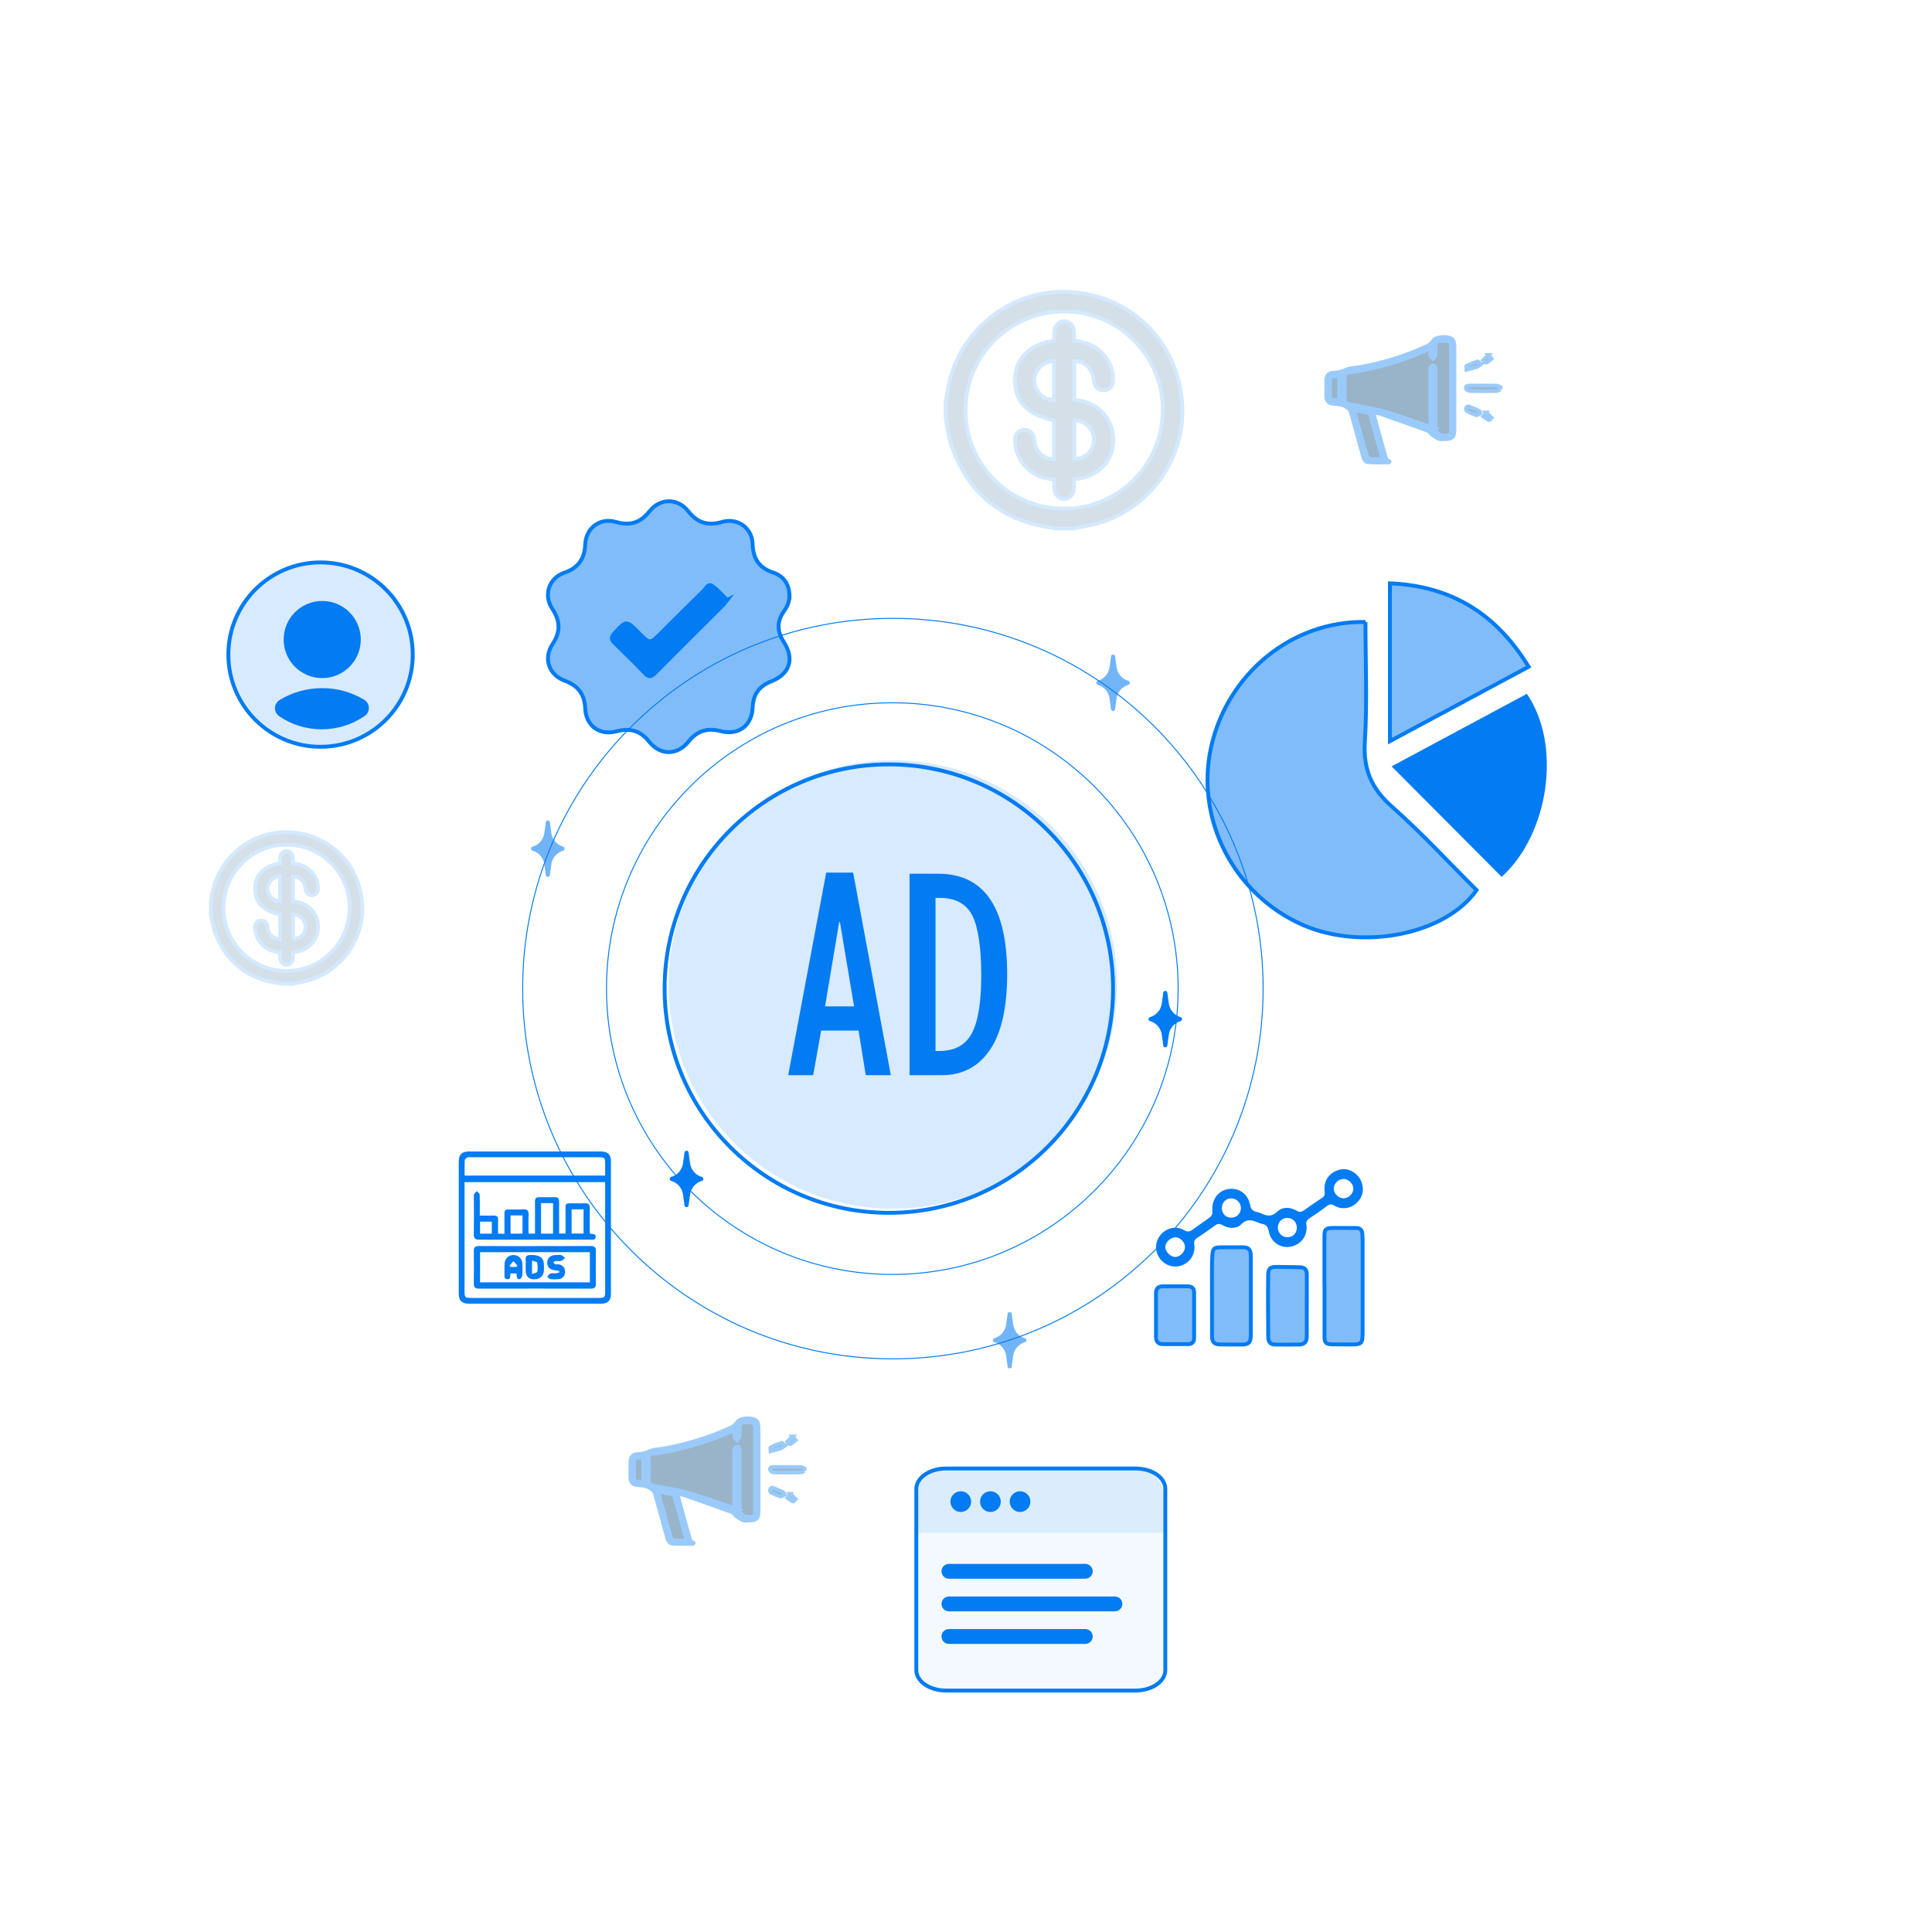 <svg width="500" height="500" viewBox="0 0 500 500" fill="none" xmlns="http://www.w3.org/2000/svg">
<path d="M305.54 263.23C306.05 263.38 306.05 264.11 305.54 264.26C303.91 264.73 302.72 266.11 302.49 267.79L302.11 270.58C302.03 271.2 301.14 271.2 301.05 270.58L300.67 267.79C300.44 266.11 299.25 264.73 297.62 264.26C297.11 264.11 297.11 263.38 297.62 263.23C299.25 262.76 300.44 261.38 300.67 259.7L301.05 256.91C301.13 256.29 302.02 256.29 302.11 256.91L302.49 259.7C302.72 261.38 303.91 262.76 305.54 263.23Z" fill="#027BF3"/>
<path d="M181.64 304.59C182.15 304.74 182.15 305.47 181.64 305.62C180.01 306.09 178.82 307.47 178.59 309.15L178.21 311.94C178.13 312.56 177.24 312.56 177.15 311.94L176.77 309.15C176.54 307.47 175.35 306.09 173.72 305.62C173.21 305.47 173.21 304.74 173.72 304.59C175.35 304.12 176.54 302.74 176.77 301.06L177.15 298.27C177.23 297.65 178.12 297.65 178.21 298.27L178.59 301.06C178.82 302.74 180.01 304.12 181.64 304.59Z" fill="#027BF3"/>
<path opacity="0.56" d="M292.02 176.2C292.53 176.35 292.53 177.08 292.02 177.23C290.39 177.7 289.2 179.08 288.97 180.76L288.59 183.55C288.51 184.17 287.62 184.17 287.53 183.55L287.15 180.76C286.92 179.08 285.73 177.7 284.1 177.23C283.59 177.08 283.59 176.35 284.1 176.2C285.73 175.73 286.92 174.35 287.15 172.67L287.53 169.88C287.61 169.26 288.5 169.26 288.59 169.88L288.97 172.67C289.2 174.35 290.39 175.73 292.02 176.2Z" fill="#027BF3"/>
<path opacity="0.56" d="M265.26 346.33C265.77 346.48 265.77 347.21 265.26 347.36C263.63 347.83 262.44 349.21 262.21 350.89L261.83 353.68C261.75 354.3 260.86 354.3 260.77 353.68L260.39 350.89C260.16 349.21 258.97 347.83 257.34 347.36C256.83 347.21 256.83 346.48 257.34 346.33C258.97 345.86 260.16 344.48 260.39 342.8L260.77 340.01C260.85 339.39 261.74 339.39 261.83 340.01L262.21 342.8C262.44 344.48 263.63 345.86 265.26 346.33Z" fill="#027BF3"/>
<path opacity="0.56" d="M145.74 219.12C146.25 219.27 146.25 220 145.74 220.15C144.11 220.62 142.92 222 142.69 223.68L142.31 226.47C142.23 227.09 141.34 227.09 141.25 226.47L140.87 223.68C140.64 222 139.45 220.62 137.82 220.15C137.31 220 137.31 219.27 137.82 219.12C139.45 218.65 140.64 217.27 140.87 215.59L141.25 212.8C141.33 212.18 142.22 212.18 142.31 212.8L142.69 215.59C142.92 217.27 144.11 218.65 145.74 219.12Z" fill="#027BF3"/>
<path opacity="0.16" d="M231.08 312.83C263.129 312.83 289.11 286.849 289.11 254.8C289.11 222.751 263.129 196.77 231.08 196.77C199.031 196.77 173.05 222.751 173.05 254.8C173.05 286.849 199.031 312.83 231.08 312.83Z" fill="#027BF3"/>
<path d="M230.03 313.88C262.079 313.88 288.06 287.899 288.06 255.85C288.06 223.801 262.079 197.82 230.03 197.82C197.981 197.82 172 223.801 172 255.85C172 287.899 197.981 313.88 230.03 313.88Z" stroke="#027BF3" stroke-miterlimit="10"/>
<path d="M230.93 329.82C271.782 329.82 304.9 296.702 304.9 255.85C304.9 214.997 271.782 181.88 230.93 181.88C190.077 181.88 156.96 214.997 156.96 255.85C156.96 296.702 190.077 329.82 230.93 329.82Z" stroke="#027BF3" stroke-width="0.25" stroke-miterlimit="10"/>
<path d="M231.08 351.67C284 351.67 326.9 308.77 326.9 255.85C326.9 202.93 284 160.03 231.08 160.03C178.16 160.03 135.26 202.93 135.26 255.85C135.26 308.77 178.16 351.67 231.08 351.67Z" stroke="#027BF3" stroke-width="0.25" stroke-miterlimit="10"/>
<g opacity="0.05">
<path d="M244.43 379.8H293.53C297.77 379.8 301.2 382.16 301.2 385.07V431.98C301.2 434.89 297.77 437.25 293.53 437.25H244.43C240.19 437.25 236.76 434.89 236.76 431.98V385.07C236.76 382.16 240.19 379.8 244.43 379.8Z" fill="#027BF3"/>
</g>
<path d="M301.58 385.33V432.24C301.58 435.15 298.14 437.51 293.91 437.51H244.81C240.58 437.51 237.14 435.15 237.14 432.24V385.29C237.16 383.56 238.39 382.03 240.29 381.07C241.56 380.43 243.12 380.05 244.82 380.05H293.92C298.15 380.05 301.59 382.41 301.59 385.32L301.58 385.33Z" stroke="#027BF3" stroke-miterlimit="10"/>
<path opacity="0.1" d="M244.43 379.8H293.53C297.76 379.8 301.2 383.24 301.2 387.47V396.68H236.76V387.47C236.76 383.24 240.2 379.8 244.43 379.8Z" fill="#027BF3"/>
<path d="M248.65 391.3C250.13 391.3 251.33 390.1 251.33 388.62C251.33 387.14 250.13 385.94 248.65 385.94C247.17 385.94 245.97 387.14 245.97 388.62C245.97 390.1 247.17 391.3 248.65 391.3Z" fill="#027BF3"/>
<path d="M256.32 391.3C257.8 391.3 259 390.1 259 388.62C259 387.14 257.8 385.94 256.32 385.94C254.84 385.94 253.64 387.14 253.64 388.62C253.64 390.1 254.84 391.3 256.32 391.3Z" fill="#027BF3"/>
<path d="M263.99 391.3C265.47 391.3 266.67 390.1 266.67 388.62C266.67 387.14 265.47 385.94 263.99 385.94C262.509 385.94 261.31 387.14 261.31 388.62C261.31 390.1 262.509 391.3 263.99 391.3Z" fill="#027BF3"/>
<path d="M245.58 404.73H280.87C281.93 404.73 282.79 405.59 282.79 406.65C282.79 407.71 281.93 408.57 280.87 408.57H245.58C244.52 408.57 243.66 407.71 243.66 406.65C243.66 405.59 244.52 404.73 245.58 404.73Z" fill="#027BF3"/>
<path d="M245.58 413.17H288.54C289.6 413.17 290.46 414.03 290.46 415.09C290.46 416.15 289.6 417.01 288.54 417.01H245.58C244.52 417.01 243.66 416.15 243.66 415.09C243.66 414.03 244.52 413.17 245.58 413.17Z" fill="#027BF3"/>
<path d="M245.58 421.6H280.87C281.93 421.6 282.79 422.46 282.79 423.52C282.79 424.58 281.93 425.44 280.87 425.44H245.58C244.52 425.44 243.66 424.58 243.66 423.52C243.66 422.46 244.52 421.6 245.58 421.6Z" fill="#027BF3"/>
<path d="M203.99 278.25L213.82 225.82H220.79L230.54 278.25H224.06L222.19 266.7H212.51L210.45 278.25H203.97H203.99ZM213.52 260.45H221.03L217.37 238.62H217.18L213.52 260.45Z" fill="#027BF3"/>
<path d="M235.39 278.25V226.12H242.78C254.69 226.12 260.65 234.78 260.65 252.11C260.65 260.77 259.17 267.3 256.21 271.68C253.25 276.06 249.09 278.25 243.73 278.25H235.39ZM242.1 272H243.09C247.05 272 249.85 270.48 251.49 267.45C253.13 264.41 253.95 259.4 253.95 252.42C253.95 245.44 253.17 239.97 251.63 236.93C250.08 233.89 247.29 232.38 243.25 232.38H242.11V272.01L242.1 272Z" fill="#027BF3"/>
<path d="M204.29 154.22C204.32 155.76 203.71 157.04 202.84 158.27C201 160.87 201.1 163.44 202.84 166.13C205.69 170.54 204.4 174.45 199.53 176.37C196.47 177.58 194.93 179.7 194.8 183.01C194.6 187.82 191.13 190.42 186.48 189.21C183.08 188.33 180.46 189.09 178.22 191.89C175.31 195.53 170.88 195.58 168 191.95C165.67 189.01 162.98 188.36 159.49 189.28C155.17 190.42 151.63 187.8 151.45 183.36C151.3 179.69 149.63 177.45 146.17 176.18C142 174.65 140.56 170.38 143.01 166.68C145.12 163.49 145.01 160.69 142.92 157.53C140.58 153.99 142.05 149.6 146.05 148.22C149.71 146.95 151.29 144.61 151.46 140.85C151.65 136.61 155.31 133.89 159.35 135.07C162.99 136.13 165.7 135.35 168.08 132.34C170.82 128.86 175.4 128.85 178.13 132.32C180.5 135.33 183.22 136.14 186.85 135.08C190.88 133.91 194.66 136.62 194.78 140.83C194.89 144.65 196.51 146.99 200.15 148.2C202.93 149.13 204.27 151.31 204.32 154.24L204.29 154.22ZM188.19 155.27C186.85 153.98 185.72 152.6 184.3 151.63C183.23 150.9 182.7 152.34 182.08 152.93C178.39 156.51 174.74 160.15 171.11 163.79C168.2 166.7 168.22 166.71 165.29 163.76C162.04 160.49 162.1 160.54 159.01 163.89C158 164.98 158.19 165.57 159.12 166.47C161.78 169.03 164.41 171.63 166.96 174.29C167.96 175.34 168.57 175.17 169.52 174.21C175.33 168.34 181.2 162.54 187.05 156.7C187.44 156.31 187.75 155.84 188.21 155.26L188.19 155.27Z" fill="#027BF3" fill-opacity="0.5" stroke="#027BF3" stroke-miterlimit="10"/>
<path d="M188.19 155.27C187.73 155.84 187.43 156.31 187.03 156.71C181.19 162.54 175.31 168.35 169.5 174.22C168.55 175.18 167.94 175.35 166.94 174.3C164.39 171.64 161.76 169.04 159.1 166.48C158.17 165.58 157.98 165 158.99 163.9C162.08 160.55 162.02 160.5 165.27 163.77C168.2 166.72 168.19 166.71 171.09 163.8C174.73 160.16 178.37 156.52 182.06 152.94C182.68 152.34 183.21 150.91 184.28 151.64C185.7 152.6 186.83 153.99 188.17 155.28L188.19 155.27Z" fill="#027BF3"/>
<path d="M342.76 332.83C342.76 328.51 342.76 324.18 342.76 319.86C342.76 318.22 343.1 317.83 344.69 317.8C346.8 317.76 348.91 317.81 351.01 317.81C352.02 317.81 352.5 318.34 352.57 319.31C352.61 319.87 352.64 320.43 352.64 320.99C352.64 328.86 352.64 336.73 352.64 344.6C352.64 347.83 352.51 347.95 349.29 347.95C347.78 347.95 346.28 347.95 344.77 347.92C343.16 347.88 342.79 347.53 342.78 345.93C342.76 341.56 342.78 337.2 342.78 332.83C342.77 332.83 342.75 332.83 342.74 332.83H342.76Z" fill="#027BF3" fill-opacity="0.5" stroke="#027BF3" stroke-miterlimit="10"/>
<path d="M338.14 317.18C338.36 320.07 336.53 322.29 333.7 322.69C331.24 323.04 328.81 321.3 328.37 318.71C328.18 317.59 327.76 316.92 326.62 316.74C326.29 316.69 325.97 316.52 325.65 316.4C324.14 315.83 322.83 315.26 321.3 316.79C319.99 318.1 318.02 318.02 316.36 317.05C315.59 316.6 315.09 316.68 314.42 317.18C312.9 318.3 311.33 319.37 309.75 320.42C309.13 320.83 308.95 321.29 309.07 322.03C309.44 324.35 308.14 326.56 305.98 327.42C303.86 328.26 301.5 327.56 300.14 325.67C298.79 323.8 298.89 321.33 300.38 319.56C301.9 317.76 304.39 317.18 306.44 318.36C307.36 318.89 307.93 318.78 308.7 318.19C310.17 317.07 311.75 316.09 313.21 314.96C313.55 314.7 313.83 314.05 313.78 313.62C313.46 310.74 315.05 308.28 317.67 307.76C320.47 307.21 322.96 308.87 323.53 311.84C323.73 312.9 324.2 313.41 325.18 313.63C325.64 313.73 326.09 313.89 326.52 314.08C327.96 314.74 329.14 314.91 330.52 313.6C331.94 312.25 333.88 312.36 335.59 313.34C336.32 313.76 336.81 313.7 337.44 313.25C338.98 312.14 340.53 311.06 342.12 310.03C342.75 309.62 342.93 309.19 342.82 308.44C342.43 305.55 344.09 303.26 346.93 302.66C349.25 302.17 351.84 303.86 352.52 306.38C353.07 308.41 352.45 310.14 350.89 311.5C349.37 312.83 347.15 313.08 345.36 312.03C344.61 311.59 344.12 311.58 343.43 312.11C342.03 313.19 340.57 314.19 339.1 315.16C338.29 315.69 337.8 316.28 338.15 317.18H338.14ZM350.25 307.68C350.27 306.45 349.06 305.16 347.82 305.11C346.47 305.06 345.2 306.23 345.17 307.56C345.14 308.87 346.38 310.12 347.71 310.13C348.98 310.13 350.22 308.94 350.25 307.68ZM316.2 312.66C316.2 314.07 317.26 315.15 318.61 315.14C320.07 315.14 321.15 314.05 321.14 312.63C321.13 311.23 320 310.13 318.57 310.13C317.26 310.13 316.19 311.27 316.2 312.67V312.66ZM335.61 317.68C335.6 316.23 334.52 315.18 333.07 315.19C331.75 315.19 330.69 316.34 330.71 317.72C330.73 319.09 331.81 320.19 333.14 320.2C334.61 320.2 335.63 319.16 335.62 317.68H335.61ZM306.67 322.79C306.7 321.53 305.52 320.26 304.27 320.22C302.99 320.18 301.61 321.44 301.58 322.69C301.55 323.92 302.93 325.32 304.15 325.3C305.36 325.29 306.64 324.01 306.66 322.79H306.67Z" fill="#027BF3"/>
<path d="M323.7 335.45C323.7 338.86 323.7 342.27 323.7 345.68C323.7 347.37 323.14 347.96 321.5 347.97C319.61 347.97 317.72 347.98 315.83 347.94C314.19 347.91 313.67 347.36 313.67 345.75C313.67 340.01 313.65 334.27 313.65 328.52C313.65 327.44 313.68 326.36 313.73 325.28C313.84 323.01 314.08 322.8 316.35 322.79C318.11 322.79 319.87 322.77 321.64 322.79C323.14 322.81 323.7 323.42 323.7 324.94C323.7 328.44 323.7 331.93 323.7 335.43V335.45Z" fill="#027BF3" fill-opacity="0.5" stroke="#027BF3" stroke-miterlimit="10"/>
<path d="M338.19 338.05C338.19 340.64 338.19 343.23 338.19 345.82C338.19 347.28 337.66 347.92 336.24 347.96C334.14 348.01 332.03 348 329.93 347.97C328.76 347.96 328.24 347.24 328.22 346.14C328.19 343.85 328.18 341.57 328.17 339.28C328.17 336.22 328.15 333.15 328.2 330.09C328.23 328.27 328.65 327.87 330.43 327.87C332.45 327.87 334.47 327.93 336.49 327.97C337.66 327.99 338.2 328.62 338.2 329.77C338.2 332.53 338.2 335.29 338.2 338.06L338.19 338.05Z" fill="#027BF3" fill-opacity="0.5" stroke="#027BF3" stroke-miterlimit="10"/>
<path d="M309.04 340.38C309.04 342.33 309.02 344.27 309.04 346.22C309.05 347.29 308.55 347.85 307.5 347.86C305.31 347.88 303.11 347.88 300.92 347.86C299.68 347.86 299.17 347.14 299.17 345.94C299.17 342.18 299.17 338.42 299.17 334.66C299.17 333.5 299.74 332.9 300.91 332.9C303.06 332.9 305.21 332.91 307.37 332.9C308.49 332.9 309.04 333.41 309.04 334.54C309.04 336.49 309.04 338.43 309.04 340.38Z" fill="#027BF3" fill-opacity="0.5" stroke="#027BF3" stroke-miterlimit="10"/>
<path d="M118.73 317.58C118.73 311.97 118.73 306.35 118.73 300.74C118.73 298.77 119.48 298 121.42 298C132.76 298 144.1 298 155.43 298C157.32 298 158.11 298.77 158.11 300.63C158.11 312.01 158.11 323.39 158.11 334.77C158.11 336.59 157.33 337.39 155.54 337.39C144.13 337.39 132.71 337.39 121.3 337.39C119.52 337.39 118.73 336.58 118.73 334.76C118.73 329.03 118.73 323.31 118.73 317.58ZM156.61 305.93H120.22C120.22 306.36 120.22 306.69 120.22 307.03C120.22 316.05 120.22 325.08 120.22 334.1C120.22 335.83 120.3 335.9 122.08 335.9C133.01 335.9 143.94 335.9 154.87 335.9C156.5 335.9 156.61 335.79 156.61 334.2C156.61 325.18 156.61 316.15 156.61 307.13C156.61 306.73 156.61 306.33 156.61 305.93ZM156.61 304.25C156.61 303.23 156.61 302.27 156.61 301.31C156.61 299.57 156.53 299.49 154.76 299.49C143.84 299.49 132.92 299.49 122 299.49C121.66 299.49 121.29 299.42 121 299.54C120.7 299.67 120.3 299.99 120.28 300.24C120.21 301.57 120.25 302.9 120.25 304.24H156.6L156.61 304.25Z" fill="#027BF3"/>
<path d="M128.9 319.28H130.55C130.55 317.65 130.55 316.06 130.55 314.47C130.55 313.08 130.62 313.01 132 313.01C133.12 313.01 134.25 313.06 135.37 312.99C136.42 312.93 136.86 313.27 136.8 314.38C136.72 315.98 136.78 317.58 136.78 319.25H138.46C138.46 318.51 138.46 317.77 138.46 317.04C138.46 315.02 138.48 313 138.45 310.98C138.44 310.18 138.71 309.81 139.55 309.83C140.9 309.86 142.24 309.86 143.59 309.83C144.42 309.81 144.71 310.18 144.7 310.98C144.67 313.3 144.7 315.62 144.7 317.94C144.7 318.35 144.7 318.75 144.7 319.24H146.36C146.36 317.43 146.36 315.62 146.36 313.8C146.38 311.26 145.99 311.41 148.79 311.42C149.61 311.42 150.44 311.47 151.26 311.41C152.28 311.34 152.67 311.73 152.64 312.77C152.59 314.9 152.62 317.03 152.62 319.1C152.75 319.21 152.8 319.28 152.86 319.3C153.42 319.39 154.22 319.21 154.16 320.12C154.1 321 153.33 320.81 152.77 320.81C143.19 320.81 133.61 320.81 124.04 320.83C122.95 320.83 122.61 320.46 122.62 319.4C122.67 316.14 122.64 312.89 122.64 309.63C122.64 309.44 122.57 309.21 122.66 309.08C122.87 308.78 123.15 308.53 123.4 308.27C123.66 308.56 124.13 308.85 124.14 309.15C124.21 310.9 124.17 312.66 124.17 314.59C125.41 314.59 126.6 314.61 127.78 314.59C128.58 314.57 128.95 314.85 128.91 315.7C128.86 316.85 128.9 318.01 128.9 319.29V319.28ZM143.13 319.26V311.38H140.02V319.26H143.13ZM147.93 319.24H151.02V312.98H147.93V319.24ZM135.22 319.27V314.55H132.13V319.27H135.22ZM127.28 319.27V316.16H124.24V319.27H127.28Z" fill="#027BF3"/>
<path d="M138.53 322.48C143.28 322.48 148.03 322.51 152.79 322.46C153.88 322.45 154.24 322.79 154.22 323.87C154.17 326.64 154.18 329.41 154.22 332.18C154.23 333.15 153.86 333.5 152.9 333.5C143.25 333.48 133.59 333.48 123.94 333.5C122.97 333.5 122.61 333.14 122.62 332.18C122.66 329.37 122.66 326.57 122.62 323.76C122.61 322.78 122.98 322.46 123.94 322.47C128.8 322.51 133.67 322.49 138.53 322.49V322.48ZM152.66 324.06H124.24V331.86H152.66V324.06Z" fill="#027BF3"/>
<path d="M136.06 327.94C136.06 327.6 136.02 327.26 136.06 326.93C136.19 326.09 135.51 324.84 137.2 324.79C139.47 324.72 140.6 325.37 140.75 326.96C140.81 327.63 140.81 328.31 140.75 328.98C140.65 330.19 139.74 331.01 138.52 331.08C136.873 331.174 136.05 330.39 136.05 328.73C136.05 328.47 136.05 328.21 136.05 327.94H136.06ZM137.68 329.71C138.24 329.48 139 329.37 139.05 329.12C139.2 328.35 139.19 327.51 139.01 326.75C138.96 326.51 138.19 326.43 137.68 326.25V329.71Z" fill="#027BF3"/>
<path d="M133.62 329.56H132.18C132.13 329.68 132.06 329.78 132.06 329.88C132.04 330.44 132.13 331.1 131.28 331.06C130.44 331.02 130.56 330.35 130.56 329.81C130.56 328.88 130.52 327.94 130.58 327.01C130.66 325.69 131.65 324.78 132.92 324.8C134.23 324.82 135.17 325.78 135.2 327.18C135.22 328.11 135.27 329.05 135.18 329.97C135.14 330.35 134.84 330.94 134.55 331.02C133.84 331.2 133.73 330.6 133.72 330.04C133.72 329.9 133.67 329.76 133.63 329.56H133.62ZM131.85 327.59C131.96 327.69 132.08 327.79 132.19 327.88H133.67C133.75 327.78 133.84 327.68 133.92 327.58C133.58 327.18 133.23 326.77 132.89 326.37C132.54 326.78 132.2 327.18 131.85 327.59Z" fill="#027BF3"/>
<path d="M144.76 328.97C144.4 328.89 144.05 328.77 143.68 328.74C142.31 328.62 141.6 327.94 141.63 326.72C141.65 325.56 142.45 324.84 143.78 324.8C144.27 324.78 144.78 324.7 145.23 324.83C145.61 324.94 145.92 325.31 146.25 325.56C145.92 325.82 145.63 326.21 145.26 326.31C144.77 326.44 144.22 326.31 143.7 326.36C143.52 326.38 143.36 326.58 143.19 326.7C143.35 326.87 143.49 327.11 143.68 327.18C143.95 327.27 144.27 327.18 144.57 327.22C145.57 327.33 146.25 328.11 146.25 329.12C146.25 330.14 145.59 330.96 144.59 331.05C143.88 331.11 143.16 331.13 142.46 331.04C142.16 331 141.9 330.62 141.62 330.39C141.89 330.11 142.12 329.7 142.45 329.58C142.85 329.44 143.34 329.57 143.78 329.53C144.11 329.5 144.42 329.38 144.74 329.31C144.74 329.19 144.74 329.08 144.74 328.96L144.76 328.97Z" fill="#027BF3"/>
<path d="M353.38 160.96C353.38 171.49 353.85 181.8 353.22 192.04C352.79 199.1 354.92 204.05 360.18 208.71C367.87 215.52 374.87 223.12 382.14 230.36C374.05 241.9 352.46 246.12 337.09 239.34C319.31 231.5 309.3 212.04 313.43 193.36C317.63 174.37 334.36 160.61 353.39 160.96H353.38Z" fill="#027BF3" fill-opacity="0.5" stroke="#027BF3" stroke-miterlimit="10"/>
<path d="M360.15 198.33C371.63 192.18 383.4 185.86 395.15 179.56C404.24 192.8 400.89 215.8 388.63 226.94C379.19 217.45 369.75 207.97 360.15 198.33Z" fill="#027BF3"/>
<path d="M359.71 150.96C375.73 151.66 387.24 158.89 395.61 172.55C383.65 178.97 371.91 185.27 359.71 191.81V150.96Z" fill="#027BF3" fill-opacity="0.5" stroke="#027BF3" stroke-miterlimit="10"/>
<g opacity="0.17">
<path d="M277.72 136.78H273.09C272.83 136.71 272.58 136.6 272.32 136.56C259.32 134.84 250.64 127.76 246.29 115.44C245.5 113.21 245.26 110.79 244.77 108.45C244.77 106.91 244.77 105.36 244.77 103.82C244.94 102.8 245.11 101.77 245.29 100.75C248.12 84.71 263.15 73.41 279.73 75.85C294.06 77.95 304.44 89.09 305.86 103.44C307.23 117.36 298.6 130.69 285.24 135.09C282.81 135.89 280.23 136.22 277.73 136.77L277.72 136.78ZM249.86 106.05C249.79 120.15 261.13 131.58 275.27 131.68C289.31 131.77 300.81 120.4 300.94 106.29C301.07 92.18 289.63 80.65 275.45 80.61C261.35 80.57 249.93 91.92 249.87 106.06L249.86 106.05Z" fill="#004075" stroke="#027BF3" stroke-miterlimit="10"/>
<path d="M272.78 118.85V108.84C265.46 107.09 262.39 103.63 262.71 97.56C262.97 92.6 266.88 88.94 272.83 88.19C272.83 87.5 272.81 86.78 272.83 86.07C272.88 84.33 273.94 83.15 275.41 83.16C276.88 83.18 277.91 84.36 277.95 86.11C277.97 86.78 277.95 87.46 277.95 88.21C281.33 88.48 284.15 89.72 286.14 92.47C287.4 94.2 288.1 96.13 288.08 98.29C288.08 99.9 287.11 100.96 285.65 101C284.26 101.04 283.26 100.08 283.1 98.55C282.76 95.34 280.88 93.44 278.01 93.48V103.52C281.5 103.81 284.44 105.17 286.44 108.18C287.86 110.31 288.32 112.68 288.04 115.19C287.5 120.03 283.5 123.58 277.95 124.04C277.95 124.77 277.97 125.53 277.95 126.28C277.89 127.94 276.86 129.09 275.43 129.12C273.96 129.15 272.88 127.97 272.83 126.24C272.81 125.56 272.83 124.88 272.83 124.12C272.05 123.98 271.31 123.87 270.57 123.72C266.11 122.79 262.72 118.63 262.68 114.06C262.67 112.35 263.59 111.3 265.12 111.26C266.61 111.23 267.54 112.16 267.67 113.81C267.91 116.82 269.79 118.71 272.77 118.85H272.78ZM272.78 93.46C269.83 93.49 267.55 95.86 267.7 98.69C267.84 101.43 270.16 103.62 272.78 103.46V93.47V93.46ZM278.03 118.81C280.91 118.79 283.16 116.51 283.11 113.73C283.06 110.97 280.7 108.66 278.03 108.82V118.81Z" fill="#004075" stroke="#027BF3" stroke-miterlimit="10"/>
</g>
<g opacity="0.17">
<path d="M75.65 254.57H72.69C72.53 254.52 72.36 254.45 72.2 254.43C63.88 253.33 58.32 248.79 55.53 240.91C55.03 239.48 54.87 237.93 54.56 236.44C54.56 235.45 54.56 234.46 54.56 233.48C54.67 232.83 54.78 232.17 54.89 231.52C56.7 221.25 66.32 214.02 76.94 215.58C86.12 216.93 92.76 224.06 93.67 233.25C94.55 242.16 89.02 250.7 80.47 253.51C78.92 254.02 77.26 254.24 75.66 254.59L75.65 254.57ZM57.82 234.89C57.78 243.92 65.03 251.24 74.09 251.3C83.08 251.36 90.44 244.08 90.52 235.04C90.6 226 83.28 218.62 74.2 218.6C65.17 218.58 57.86 225.84 57.82 234.89Z" fill="#004075" stroke="#027BF3" stroke-miterlimit="10"/>
<path d="M72.49 243.09V236.68C67.8 235.56 65.84 233.34 66.04 229.46C66.21 226.28 68.71 223.94 72.52 223.46C72.52 223.02 72.51 222.56 72.52 222.1C72.55 220.99 73.23 220.23 74.17 220.24C75.11 220.25 75.77 221.01 75.8 222.13C75.81 222.56 75.8 222.99 75.8 223.48C77.97 223.65 79.77 224.45 81.05 226.21C81.86 227.32 82.3 228.56 82.29 229.94C82.29 230.97 81.67 231.65 80.73 231.67C79.84 231.69 79.2 231.08 79.09 230.1C78.87 228.04 77.67 226.83 75.83 226.85V233.28C78.06 233.46 79.94 234.34 81.23 236.26C82.14 237.63 82.44 239.14 82.25 240.75C81.9 243.85 79.34 246.12 75.79 246.42C75.79 246.89 75.8 247.37 75.79 247.85C75.75 248.91 75.09 249.65 74.18 249.67C73.24 249.69 72.55 248.93 72.51 247.82C72.5 247.39 72.51 246.95 72.51 246.46C72.01 246.37 71.53 246.3 71.06 246.2C68.2 245.6 66.03 242.94 66.01 240.01C66.01 238.92 66.59 238.24 67.57 238.22C68.52 238.2 69.12 238.8 69.21 239.85C69.36 241.78 70.57 242.99 72.47 243.08L72.49 243.09ZM72.48 226.83C70.59 226.85 69.13 228.37 69.23 230.18C69.32 231.93 70.8 233.34 72.48 233.23V226.83ZM75.85 243.06C77.69 243.05 79.13 241.59 79.1 239.81C79.07 238.04 77.56 236.56 75.85 236.67V243.07V243.06Z" fill="#004075" stroke="#027BF3" stroke-miterlimit="10"/>
</g>
<g opacity="0.4">
<path d="M208.22 380.66C207.86 380.79 207.5 381.04 207.13 381.05C204.85 381.09 202.56 381.1 200.28 381.04C199.92 381.04 199.33 380.67 199.28 380.39C199.16 379.71 199.75 379.65 200.29 379.65C202.57 379.65 204.86 379.64 207.14 379.67C207.5 379.67 207.86 379.92 208.22 380.06V380.67V380.66Z" fill="#004075" stroke="#027BF3" stroke-miterlimit="10"/>
<path d="M175.97 387.23C176.57 389.43 177.13 391.5 177.71 393.56C178.07 394.86 178.45 396.15 178.81 397.44C178.97 398 178.97 398.63 179.73 398.82C179.88 398.86 180.07 399.31 180 399.48C179.91 399.72 179.6 400.03 179.38 400.03C177.56 400.05 175.74 400.09 173.93 399.95C172.87 399.87 172.42 398.97 172.16 397.99C171.14 394.22 170.07 390.47 169.04 386.7C168.89 386.16 168.57 385.94 168.09 385.61C166.99 384.85 165.84 384.93 164.65 384.8C163.46 384.68 162.72 383.81 162.68 382.6C162.64 381.08 162.63 379.56 162.68 378.05C162.72 376.77 163.59 375.88 164.86 375.84C165.93 375.8 166.88 375.64 167.9 375.15C169.07 374.59 170.51 374.61 171.84 374.37C177.86 373.27 183.66 371.47 189.21 368.89C189.65 368.68 189.97 368.21 190.34 367.86C190.39 367.82 190.41 367.74 190.45 367.69C191.14 366.7 193.41 366.28 195.17 366.82C196.31 367.17 196.79 367.95 196.79 369.52C196.79 376.7 196.79 383.89 196.79 391.07C196.79 393.24 196.04 393.98 193.87 393.98C193.33 393.98 192.75 394.11 192.26 393.94C191.6 393.71 190.98 393.3 190.4 392.89C189.91 392.54 189.55 391.9 189.02 391.71C184.98 390.23 180.92 388.82 176.86 387.39C176.62 387.31 176.35 387.29 175.95 387.21L175.97 387.23ZM190.07 390.34V389.43C190.07 384.91 190.07 380.39 190.07 375.87C190.07 375.57 190.01 375.22 190.13 374.97C190.25 374.72 190.57 374.41 190.8 374.41C191.02 374.41 191.3 374.75 191.43 375C191.54 375.22 191.46 375.53 191.46 375.8C191.46 380.62 191.46 385.45 191.46 390.27C191.46 391.816 192.237 392.59 193.79 392.59C195.27 392.59 195.42 392.44 195.42 390.99C195.42 384.28 195.42 377.57 195.42 370.86C195.42 367.94 195.42 367.96 192.49 368.13C191.77 368.17 191.45 368.52 191.45 369.2C191.45 370.08 191.5 370.96 191.42 371.83C191.39 372.13 191.01 372.39 190.79 372.67C190.55 372.4 190.18 372.15 190.11 371.84C190 371.33 190.08 370.78 190.08 370.17C189.85 370.23 189.72 370.25 189.61 370.3C183 373.27 176.12 375.29 168.93 376.26C168.2 376.36 167.9 376.74 167.92 377.49C167.96 379.31 167.98 381.13 167.92 382.95C167.88 383.99 168.29 384.33 169.27 384.51C172.41 385.1 175.58 385.61 178.64 386.49C182.47 387.59 186.21 389.02 190.09 390.34H190.07ZM170.3 386.03C171.44 390.12 172.5 393.98 173.62 397.82C173.72 398.15 174.15 398.59 174.47 398.62C175.5 398.72 176.54 398.66 177.68 398.66C176.61 394.8 175.58 391.05 174.52 387.3C174.46 387.09 174.22 386.81 174.02 386.76C172.85 386.49 171.67 386.29 170.3 386.03ZM166.45 377.27C166.12 377.25 165.89 377.24 165.65 377.23C164.24 377.22 164.09 377.36 164.09 378.77C164.09 379.98 164.09 381.18 164.09 382.39C164.09 383.1 164.42 383.45 165.12 383.46C165.55 383.46 165.97 383.46 166.45 383.46V377.27Z" fill="#027BF3"/>
<path d="M203.12 374.1C202.66 374.43 202.4 374.73 202.06 374.84C201.21 375.12 200.33 375.32 199.46 375.55C199.44 375.22 199.3 374.66 199.42 374.6C200.33 374.14 201.29 373.74 202.25 373.42C202.4 373.37 202.7 373.77 203.11 374.1H203.12Z" fill="#004075" stroke="#027BF3" stroke-miterlimit="10"/>
<path d="M202.99 386.82C202.64 387 202.25 387.36 202 387.28C201.17 387.04 200.37 386.67 199.6 386.27C199.41 386.17 199.24 385.75 199.29 385.53C199.34 385.31 199.76 384.97 199.89 385.02C200.83 385.35 201.74 385.76 202.65 386.18C202.77 386.23 202.8 386.46 202.99 386.82Z" fill="#004075" stroke="#027BF3" stroke-miterlimit="10"/>
<path d="M205.111 371.78C205.481 372.21 205.69 372.46 205.9 372.7C205.46 373.05 205.061 373.47 204.571 373.72C204.441 373.78 204.041 373.31 203.771 373.08C204.171 372.69 204.57 372.3 205.12 371.78H205.111Z" fill="#004075" stroke="#027BF3" stroke-miterlimit="10"/>
<path d="M204.49 386.63C205.06 387.18 205.48 387.58 205.91 387.99C205.69 388.2 205.37 388.63 205.27 388.58C204.74 388.33 204.27 387.97 203.78 387.64C203.97 387.37 204.16 387.1 204.5 386.63H204.49Z" fill="#004075" stroke="#027BF3" stroke-miterlimit="10"/>
<path d="M190.07 390.34C186.2 389.02 182.46 387.59 178.62 386.49C175.56 385.61 172.39 385.09 169.25 384.51C168.27 384.33 167.85 383.99 167.9 382.95C167.97 381.13 167.94 379.31 167.9 377.49C167.89 376.74 168.18 376.36 168.91 376.26C176.1 375.29 182.98 373.27 189.59 370.3C189.7 370.25 189.83 370.23 190.06 370.17C190.06 370.78 189.98 371.33 190.09 371.84C190.16 372.15 190.53 372.39 190.77 372.67C190.99 372.39 191.37 372.13 191.4 371.83C191.49 370.96 191.43 370.08 191.43 369.2C191.43 368.51 191.75 368.17 192.47 368.13C195.4 367.96 195.4 367.95 195.4 370.86C195.4 377.57 195.4 384.28 195.4 390.99C195.4 392.45 195.25 392.59 193.77 392.59C192.217 392.59 191.44 391.817 191.44 390.27C191.44 385.45 191.44 380.62 191.44 375.8C191.44 375.53 191.52 375.22 191.41 375C191.29 374.75 191 374.41 190.78 374.41C190.55 374.41 190.24 374.72 190.11 374.97C189.99 375.22 190.05 375.56 190.05 375.87C190.05 380.39 190.05 384.91 190.05 389.43V390.34H190.07Z" fill="#004075" stroke="#027BF3" stroke-miterlimit="10"/>
<path d="M170.301 386.03C171.671 386.29 172.851 386.5 174.021 386.76C174.221 386.81 174.461 387.08 174.521 387.3C175.581 391.05 176.611 394.8 177.681 398.66C176.541 398.66 175.501 398.72 174.471 398.62C174.161 398.59 173.721 398.15 173.621 397.82C172.501 393.98 171.441 390.12 170.301 386.03Z" fill="#004075" stroke="#027BF3" stroke-miterlimit="10"/>
<path d="M166.45 377.27V383.46C165.97 383.46 165.55 383.46 165.12 383.46C164.42 383.46 164.08 383.1 164.09 382.39C164.1 381.18 164.09 379.98 164.09 378.77C164.09 377.36 164.24 377.22 165.65 377.23C165.88 377.23 166.12 377.25 166.45 377.27Z" fill="#004075" stroke="#027BF3" stroke-miterlimit="10"/>
</g>
<g opacity="0.4">
<path d="M388.32 100.8C387.96 100.93 387.6 101.18 387.23 101.19C384.95 101.23 382.66 101.24 380.38 101.18C380.02 101.18 379.43 100.81 379.38 100.53C379.26 99.85 379.85 99.79 380.39 99.79C382.67 99.79 384.96 99.78 387.24 99.81C387.6 99.81 387.96 100.06 388.32 100.2V100.81V100.8Z" fill="#004075" stroke="#027BF3" stroke-miterlimit="10"/>
<path d="M356.07 107.37C356.67 109.57 357.23 111.64 357.81 113.7C358.17 115 358.55 116.29 358.91 117.58C359.07 118.14 359.07 118.77 359.83 118.96C359.98 119 360.17 119.45 360.1 119.62C360.01 119.86 359.7 120.17 359.48 120.17C357.66 120.19 355.84 120.23 354.03 120.09C352.97 120.01 352.52 119.11 352.26 118.13C351.24 114.36 350.17 110.61 349.14 106.84C348.99 106.3 348.67 106.08 348.19 105.75C347.09 104.99 345.94 105.07 344.75 104.94C343.56 104.82 342.82 103.95 342.78 102.74C342.74 101.22 342.73 99.7 342.78 98.19C342.82 96.91 343.69 96.02 344.96 95.98C346.03 95.94 346.98 95.78 348 95.29C349.17 94.73 350.61 94.75 351.94 94.51C357.96 93.41 363.76 91.61 369.31 89.03C369.75 88.82 370.07 88.35 370.44 88C370.49 87.96 370.51 87.88 370.55 87.83C371.24 86.84 373.51 86.42 375.27 86.96C376.41 87.31 376.89 88.09 376.89 89.66C376.89 96.84 376.89 104.03 376.89 111.21C376.89 113.38 376.14 114.12 373.97 114.12C373.43 114.12 372.85 114.25 372.36 114.08C371.7 113.85 371.08 113.44 370.5 113.03C370.01 112.68 369.65 112.04 369.12 111.85C365.08 110.37 361.02 108.96 356.96 107.53C356.72 107.45 356.45 107.43 356.05 107.35L356.07 107.37ZM370.17 110.48V109.57C370.17 105.05 370.17 100.53 370.17 96.01C370.17 95.71 370.11 95.36 370.23 95.11C370.35 94.86 370.67 94.55 370.9 94.55C371.12 94.55 371.4 94.89 371.53 95.14C371.64 95.36 371.56 95.67 371.56 95.94C371.56 100.76 371.56 105.59 371.56 110.41C371.56 111.957 372.337 112.73 373.89 112.73C375.37 112.73 375.52 112.58 375.52 111.13C375.52 104.42 375.52 97.71 375.52 91C375.52 88.08 375.52 88.1 372.59 88.27C371.87 88.31 371.55 88.66 371.55 89.34C371.55 90.22 371.6 91.1 371.52 91.97C371.49 92.27 371.11 92.53 370.89 92.81C370.65 92.54 370.28 92.29 370.21 91.98C370.1 91.47 370.18 90.92 370.18 90.31C369.95 90.37 369.82 90.39 369.71 90.44C363.1 93.41 356.22 95.43 349.03 96.4C348.3 96.5 348 96.88 348.02 97.63C348.06 99.45 348.08 101.27 348.02 103.09C347.98 104.13 348.39 104.47 349.37 104.65C352.51 105.24 355.68 105.75 358.74 106.63C362.57 107.73 366.31 109.16 370.19 110.48H370.17ZM350.4 106.16C351.54 110.25 352.6 114.11 353.72 117.95C353.82 118.28 354.25 118.72 354.57 118.75C355.6 118.85 356.64 118.79 357.78 118.79C356.71 114.93 355.68 111.18 354.62 107.43C354.56 107.22 354.32 106.94 354.12 106.89C352.95 106.62 351.77 106.42 350.4 106.16ZM346.55 97.41C346.22 97.39 345.99 97.38 345.75 97.37C344.34 97.36 344.19 97.5 344.19 98.91C344.19 100.12 344.19 101.32 344.19 102.53C344.19 103.24 344.52 103.59 345.22 103.6C345.65 103.6 346.07 103.6 346.55 103.6V97.41Z" fill="#027BF3"/>
<path d="M383.22 94.23C382.76 94.56 382.5 94.86 382.16 94.97C381.31 95.25 380.43 95.45 379.56 95.68C379.54 95.35 379.4 94.79 379.52 94.73C380.43 94.27 381.39 93.87 382.35 93.55C382.5 93.5 382.8 93.9 383.21 94.23H383.22Z" fill="#004075" stroke="#027BF3" stroke-miterlimit="10"/>
<path d="M383.09 106.96C382.74 107.14 382.35 107.5 382.1 107.42C381.27 107.18 380.47 106.81 379.7 106.41C379.51 106.31 379.34 105.89 379.39 105.67C379.44 105.45 379.86 105.11 379.99 105.16C380.93 105.49 381.84 105.9 382.75 106.32C382.87 106.37 382.9 106.6 383.09 106.96Z" fill="#004075" stroke="#027BF3" stroke-miterlimit="10"/>
<path d="M385.21 91.91C385.58 92.34 385.79 92.59 386 92.83C385.56 93.18 385.16 93.6 384.67 93.85C384.54 93.91 384.14 93.44 383.87 93.21C384.27 92.82 384.67 92.43 385.22 91.91H385.21Z" fill="#004075" stroke="#027BF3" stroke-miterlimit="10"/>
<path d="M384.59 106.76C385.16 107.31 385.58 107.71 386.01 108.12C385.79 108.33 385.47 108.76 385.37 108.71C384.84 108.46 384.37 108.1 383.88 107.77C384.07 107.5 384.26 107.23 384.6 106.76H384.59Z" fill="#004075" stroke="#027BF3" stroke-miterlimit="10"/>
<path d="M370.17 110.48C366.3 109.16 362.56 107.73 358.72 106.63C355.66 105.75 352.49 105.23 349.35 104.65C348.37 104.47 347.95 104.13 348 103.09C348.07 101.27 348.04 99.45 348 97.63C347.99 96.88 348.28 96.5 349.01 96.4C356.2 95.43 363.08 93.41 369.69 90.44C369.8 90.39 369.93 90.37 370.16 90.31C370.16 90.92 370.08 91.47 370.19 91.98C370.26 92.29 370.63 92.53 370.87 92.81C371.09 92.53 371.47 92.27 371.5 91.97C371.59 91.1 371.53 90.22 371.53 89.34C371.53 88.65 371.85 88.31 372.57 88.27C375.5 88.1 375.5 88.09 375.5 91C375.5 97.71 375.5 104.42 375.5 111.13C375.5 112.59 375.35 112.73 373.87 112.73C372.317 112.73 371.54 111.957 371.54 110.41C371.54 105.59 371.54 100.76 371.54 95.94C371.54 95.67 371.62 95.36 371.51 95.14C371.39 94.89 371.1 94.55 370.88 94.55C370.65 94.55 370.34 94.86 370.21 95.11C370.09 95.36 370.15 95.7 370.15 96.01C370.15 100.53 370.15 105.05 370.15 109.57V110.48H370.17Z" fill="#004075" stroke="#027BF3" stroke-miterlimit="10"/>
<path d="M350.4 106.16C351.77 106.42 352.95 106.63 354.12 106.89C354.32 106.94 354.56 107.21 354.62 107.43C355.68 111.18 356.71 114.93 357.78 118.79C356.64 118.79 355.6 118.85 354.57 118.75C354.26 118.72 353.82 118.28 353.72 117.95C352.6 114.11 351.54 110.25 350.4 106.16Z" fill="#004075" stroke="#027BF3" stroke-miterlimit="10"/>
<path d="M346.55 97.41V103.6C346.07 103.6 345.65 103.6 345.22 103.6C344.52 103.6 344.18 103.24 344.19 102.53C344.2 101.32 344.19 100.12 344.19 98.91C344.19 97.5 344.34 97.36 345.75 97.37C345.98 97.37 346.22 97.39 346.55 97.41Z" fill="#004075" stroke="#027BF3" stroke-miterlimit="10"/>
</g>
<path opacity="0.16" d="M83.39 192.84C96.568 192.84 107.25 182.158 107.25 168.98C107.25 155.803 96.568 145.12 83.39 145.12C70.213 145.12 59.53 155.803 59.53 168.98C59.53 182.158 70.213 192.84 83.39 192.84Z" fill="#027BF3"/>
<path d="M83.39 175.49C88.902 175.49 93.37 171.022 93.37 165.51C93.37 159.998 88.902 155.53 83.39 155.53C77.878 155.53 73.41 159.998 73.41 165.51C73.41 171.022 77.878 175.49 83.39 175.49Z" fill="#027BF3"/>
<path d="M94.24 181.08C95.82 182.02 95.88 184.26 94.36 185.31C91.2 187.48 87.38 188.74 83.26 188.74C79.14 188.74 75.42 187.51 72.28 185.38C70.76 184.35 70.81 182.11 72.38 181.15C75.58 179.21 79.35 178.09 83.36 178.09C87.37 178.09 91.04 179.17 94.21 181.07L94.24 181.08Z" fill="#027BF3"/>
<path d="M82.96 193.27C96.137 193.27 106.82 182.587 106.82 169.41C106.82 156.232 96.137 145.55 82.96 145.55C69.782 145.55 59.1 156.232 59.1 169.41C59.1 182.587 69.782 193.27 82.96 193.27Z" stroke="#027BF3" stroke-miterlimit="10"/>
</svg>

